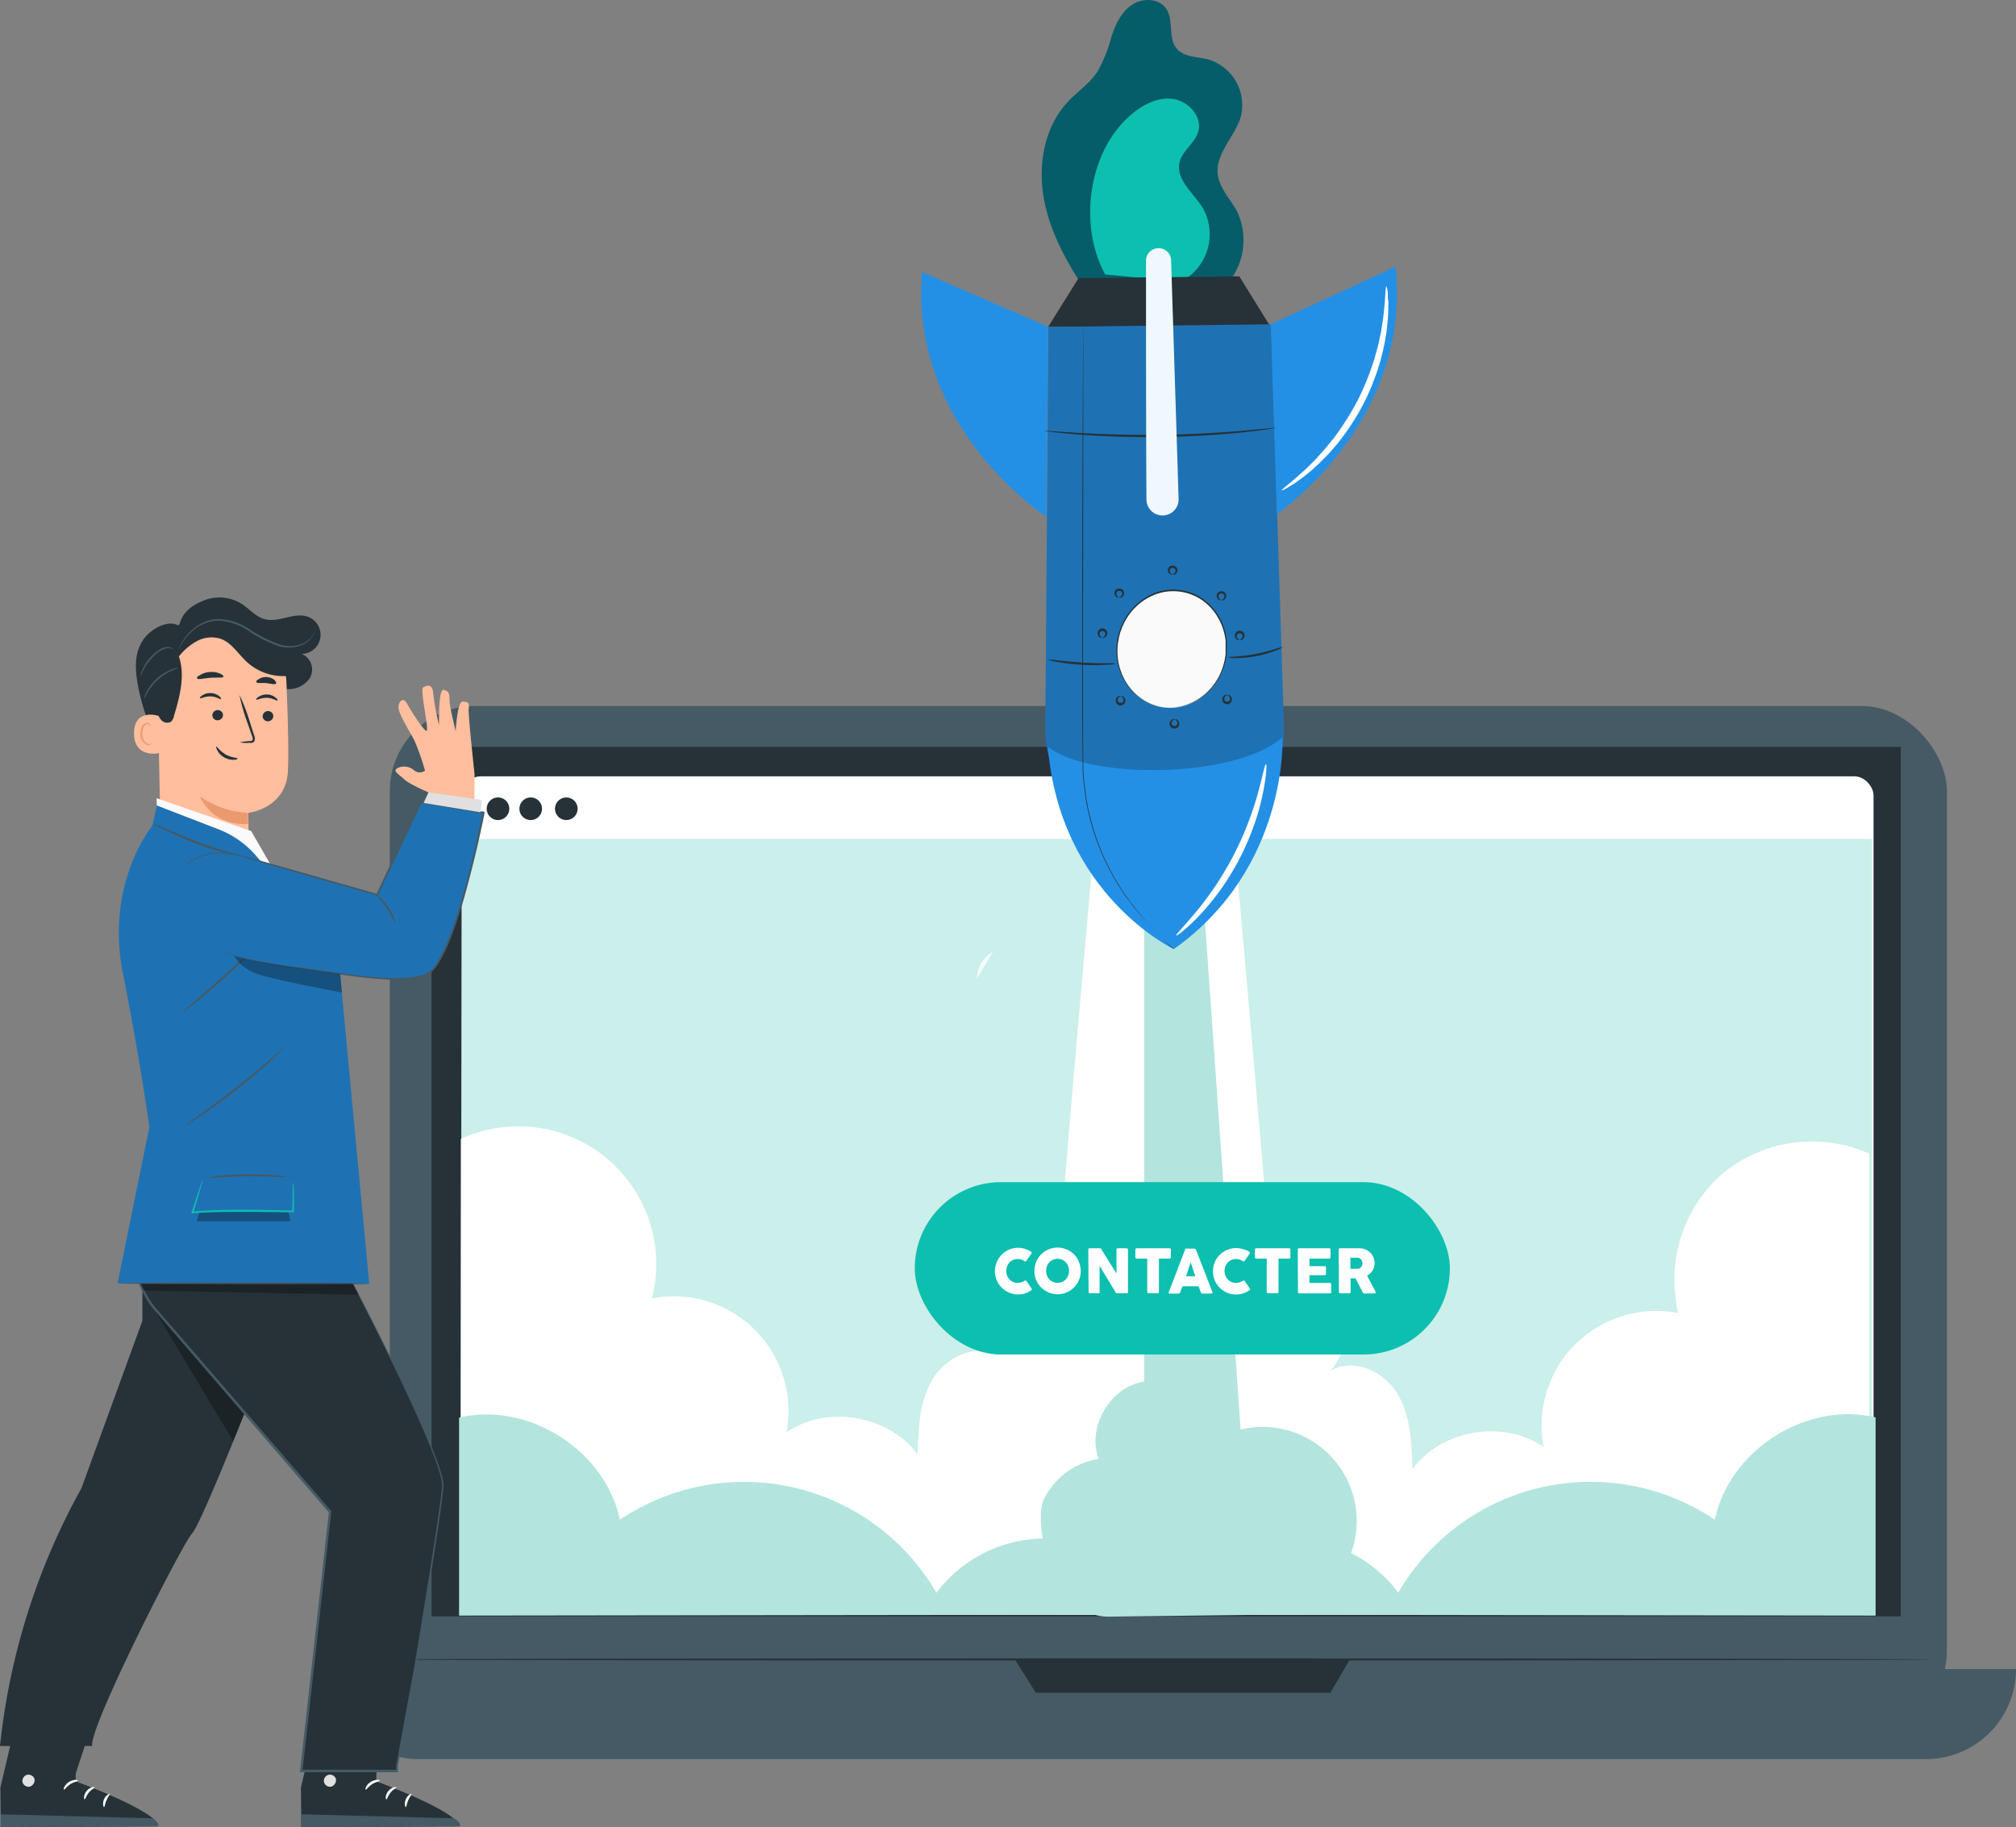 <svg xmlns="http://www.w3.org/2000/svg" viewBox="0 0 344.46 312.23"><rect x="0" y="0" width="344.46" height="312.23" fill="#808080" stroke="none"/><defs><style>.cls-1{fill:#455a64;}.cls-2{fill:#263238;}.cls-3{fill:#fff;}.cls-4{fill:#cbefeb;}.cls-5{fill:#b3e5de;}.cls-6{fill:#055d69;}.cls-7{fill:#0dbfaf;}.cls-8{fill:#2490e5;}.cls-9{fill:#1e72b4;}.cls-10{fill:#fafafa;}.cls-11{fill:#e0e0e0;}.cls-12{fill:#f0f8ff;}.cls-13{opacity:0.8;}.cls-14{opacity:0.3;}.cls-15{fill:#ffbe9d;}.cls-16{fill:#eb996e;}</style></defs><g id="Button"><rect class="cls-1" x="66.6" y="120.65" width="266.06" height="175.94" rx="14.57"/><path class="cls-1" d="M56.2,285.23H344.46a0,0,0,0,1,0,0v0a15.39,15.39,0,0,1-15.39,15.39H71.6A15.39,15.39,0,0,1,56.2,285.23v0a0,0,0,0,1,0,0Z"/><rect class="cls-2" x="73.74" y="127.64" width="251.03" height="148.58"/><polygon class="cls-2" points="173.4 283.58 176.98 289.27 227.31 289.27 230.64 283.58 173.4 283.58"/><rect class="cls-3" x="78.91" y="132.67" width="241.21" height="143.08" rx="3.27"/><polygon class="cls-4" points="319.87 275.96 78.66 275.96 78.92 143.37 319.87 143.37 319.87 275.96"/><path class="cls-2" d="M209.08,185.49a1.93,1.93,0,1,1-1.92-1.92A1.92,1.92,0,0,1,209.08,185.49Z" transform="translate(-110.39 -47.29)"/><path class="cls-2" d="M197.41,185.49a1.93,1.93,0,1,1-1.93-1.92A1.92,1.92,0,0,1,197.41,185.49Z" transform="translate(-110.39 -47.29)"/><path class="cls-2" d="M203,185.49a1.93,1.93,0,1,1-1.92-1.92A1.92,1.92,0,0,1,203,185.49Z" transform="translate(-110.39 -47.29)"/><path class="cls-2" d="M440.76,330.88c0,.09-59.05.17-131.88.17S177,331,177,330.88s59-.18,131.89-.18S440.76,330.78,440.76,330.88Z" transform="translate(-110.39 -47.29)"/><path class="cls-3" d="M404.84,247.74a24.07,24.07,0,0,0-7.69,23.95,19.56,19.56,0,0,0-23,22.89c-6.91-4.76-17.46-3-22.43,3.78-.11-4.46-.28-9.16-2.63-13s-7.67-6.14-11.42-3.73a10.07,10.07,0,0,0-10.15-16.38c-.1-5.36-3.5-43.26-6.3-75.24H297.46c-2.75,31.43-6,67.52-6.08,72.73a10.07,10.07,0,0,0-10.14,16.38c-3.75-2.41-9.08-.07-11.42,3.73s-2.52,8.5-2.63,13c-5-6.75-15.52-8.53-22.43-3.78a19.57,19.57,0,0,0-23-22.88,23.53,23.53,0,0,0-32.63-27.26v81.25H429.78V244.44A24.07,24.07,0,0,0,404.84,247.74Z" transform="translate(-110.39 -47.29)"/><path class="cls-5" d="M403.4,307a38,38,0,0,0-54.1,12.47,22.5,22.5,0,0,0-8.07-6.77,14.48,14.48,0,0,0,.56-1.84,16.09,16.09,0,0,0-19.42-19.28l-7.12-101.49h-9.36v93.29c-5.79.88-9.82,7.74-7.78,13.23a12.57,12.57,0,0,0-9.41,7c-.56,1.19-.64,3.73-.16,6.6a23.21,23.21,0,0,0-18.15,9.27A38,38,0,0,0,216.3,307c-2.45-11.85-15.7-20.27-27.47-17.45v33.83l108.59-.14a8.5,8.5,0,0,0,2.29.32l26.55-.32,104.6.14V289.51C419.09,286.69,405.84,295.11,403.4,307Z" transform="translate(-110.39 -47.29)"/><path class="cls-6" d="M316.85,98.4a11.45,11.45,0,0,0,4.81-15.17c-1.12-2-2.94-3.84-3.2-6.17-.41-3.56,2.93-6.39,3.94-9.84a8.15,8.15,0,0,0-5.63-9.79c-1.84-.46-4-.35-5.28-1.78-1.59-1.82-.49-4.89-1.86-6.89-1.23-1.8-4.05-1.86-5.86-.63s-2.78,3.34-3.47,5.41a24.56,24.56,0,0,1-2.43,6.05c-1.34,2-3.41,3.37-5.05,5.13-3.94,4.23-5.08,10.52-4.12,16.22s3.79,10.92,7,15.74" transform="translate(-110.39 -47.29)"/><path class="cls-7" d="M312.11,95.44a9.12,9.12,0,0,0,3.81-12.58c-1.59-2.57-4.66-4.87-4-7.82.48-2,2.6-3.24,3.19-5.21.79-2.61-1.71-5.35-4.43-5.65s-5.33,1.18-7.36,3c-7.05,6.34-8.64,18.65-4.11,27" transform="translate(-110.39 -47.29)"/><path class="cls-8" d="M289.18,135.61s-23.49-15.15-21.25-41.84l21.54,9.37Z" transform="translate(-110.39 -47.29)"/><polygon class="cls-2" points="217.15 55.94 211.75 47.22 184.28 47.54 179.08 55.87 217.15 55.94"/><path class="cls-9" d="M311,192a20.36,20.36,0,0,0,18.76-21l-2.18-68.29-38.06.44L289,171.52A20.35,20.35,0,0,0,311,192Z" transform="translate(-110.39 -47.29)"/><path class="cls-8" d="M328.57,135.15s23.13-15.68,20.27-42.31l-21.31,9.86Z" transform="translate(-110.39 -47.29)"/><path class="cls-8" d="M329.52,173.27c-8,7.14-33.23,7.28-40.08,1.62,2,25.34,21.51,34.6,21.51,34.6C330.6,195.55,329.52,173.27,329.52,173.27Z" transform="translate(-110.39 -47.29)"/><path class="cls-2" d="M311,209.49l-.23-.2-.66-.61-1.07-1-.68-.64-.73-.77-1.7-1.82L304,202.17c-.32-.43-.64-.88-1-1.34s-.69-.93-1-1.44c-.63-1-1.33-2.09-1.94-3.29a38.72,38.72,0,0,1-3.24-8.13,37.23,37.23,0,0,1-1-4.79c-.12-.83-.2-1.68-.32-2.53a22.83,22.83,0,0,1-.12-2.63c-.1-7.07-.09-14.85-.09-23,0-16.34.07-31.13.12-41.83,0-5.35.06-9.68.07-12.68,0-1.49,0-2.65,0-3.45,0-.38,0-.68,0-.89s0-.31,0-.31,0,.11,0,.31,0,.51,0,.89v3.45c0,3,0,7.33,0,12.68,0,10.71,0,25.49-.05,41.83,0,8.17,0,15.95.06,23a24.75,24.75,0,0,0,.12,2.6c.13.86.2,1.71.32,2.53a36.59,36.59,0,0,0,1,4.77,38.52,38.52,0,0,0,3.2,8.11c.6,1.19,1.3,2.26,1.92,3.29.31.51.68,1,1,1.44s.64.91,1,1.34c.67.82,1.29,1.59,1.87,2.29s1.18,1.28,1.68,1.84l.72.77.68.64,1,1,.64.62C310.88,209.41,311,209.49,311,209.49Z" transform="translate(-110.39 -47.29)"/><ellipse class="cls-10" cx="310.58" cy="158.23" rx="10.05" ry="9.34" transform="translate(-18.15 382.64) rotate(-78.21)"/><path class="cls-2" d="M308.53,168.07h.16l.45.06.34.05h.41l.47,0,.55,0a9.3,9.3,0,0,0,1.26-.18,9.62,9.62,0,0,0,4.51-2.47,10.19,10.19,0,0,0,2.45-3.7,11.19,11.19,0,0,0,.37-1.16c.05-.21.11-.41.15-.61s.06-.42.1-.63l.05-.32,0-.32c0-.22,0-.44,0-.66s0-.44,0-.66v-.34l0-.33a10,10,0,0,0-2.12-5.17,8.7,8.7,0,0,0-10.94-2.28,9.87,9.87,0,0,0-4,3.88l-.17.29-.15.31-.28.6-.22.61-.12.31-.08.31-.16.62c0,.2-.07.41-.1.62a8.29,8.29,0,0,0-.13,1.21,10.18,10.18,0,0,0,.76,4.37,9.51,9.51,0,0,0,2,3.07,8.47,8.47,0,0,0,2.22,1.67c.17.09.33.18.49.25l.44.18.38.15.33.09.44.13.15,0-.16,0-.45-.11-.33-.08-.38-.15-.45-.17a4.4,4.4,0,0,1-.49-.24,8.48,8.48,0,0,1-1.11-.66,10,10,0,0,1-1.16-1,9.75,9.75,0,0,1-2.06-3.1,10.51,10.51,0,0,1-.68-5.67c0-.21.06-.42.11-.63s.1-.42.16-.63l.08-.31.11-.31.23-.63c.09-.21.19-.41.28-.61l.15-.31.17-.3a10.2,10.2,0,0,1,4.08-4,8.87,8.87,0,0,1,11.19,2.34,10,10,0,0,1,2.16,5.27l0,.34v.34c0,.23,0,.45,0,.67s0,.45,0,.67l0,.33-.05.32-.11.64c0,.21-.1.42-.15.62a9.06,9.06,0,0,1-.39,1.18,10.2,10.2,0,0,1-2.5,3.75,9.53,9.53,0,0,1-3.13,2,9.63,9.63,0,0,1-1.46.45,9.3,9.3,0,0,1-1.28.16l-.55,0-.48,0-.41,0-.33-.06-.46-.08Z" transform="translate(-110.39 -47.29)"/><path class="cls-11" d="M327.53,103.23" transform="translate(-110.39 -47.29)"/><path class="cls-2" d="M320.22,159.62c0-.11,2.15-.08,4.73-.58s4.56-1.3,4.61-1.19a4.19,4.19,0,0,1-1.26.64,18.86,18.86,0,0,1-3.28.93,18.6,18.6,0,0,1-3.39.33A4.12,4.12,0,0,1,320.22,159.62Z" transform="translate(-110.39 -47.29)"/><path class="cls-2" d="M289.46,160a10.41,10.41,0,0,1,1.71.14c1.05.12,2.5.27,4.1.37s3.07.11,4.12.12a8.12,8.12,0,0,1,1.72.06,6.59,6.59,0,0,1-1.71.21,33.72,33.72,0,0,1-4.15,0,36.58,36.58,0,0,1-4.12-.47A6.36,6.36,0,0,1,289.46,160Z" transform="translate(-110.39 -47.29)"/><path class="cls-2" d="M288.79,120.91h.41l1.15.07,4.23.28c3.57.21,8.52.39,14,.33s10.39-.38,14-.68l4.22-.39,1.15-.1a1.84,1.84,0,0,1,.41,0,1.17,1.17,0,0,1-.4.09l-1.14.17c-1,.15-2.43.32-4.21.51-3.57.37-8.52.72-14,.79s-10.42-.16-14-.44c-1.79-.14-3.23-.28-4.22-.4l-1.15-.14A2,2,0,0,1,288.79,120.91Z" transform="translate(-110.39 -47.29)"/><path class="cls-2" d="M319.1,149.85c0-.06.24-.08.4-.36a.66.66,0,0,0,.07-.48.5.5,0,0,0-.44-.29.49.49,0,0,0-.48.23.64.64,0,0,0,0,.49c.12.29.36.34.35.4s-.32.11-.59-.27a.83.83,0,0,1-.09-.76.85.85,0,0,1,1.58.11.85.85,0,0,1-.2.74C319.4,150,319.08,149.89,319.1,149.85Z" transform="translate(-110.39 -47.29)"/><path class="cls-2" d="M310.75,145.47c0-.06.24-.08.4-.36a.55.55,0,0,0,.07-.47.52.52,0,0,0-.91-.06.62.62,0,0,0,0,.48c.13.29.36.35.35.4s-.32.11-.58-.27a.77.77,0,0,1,.73-1.23.79.79,0,0,1,.75.58.81.81,0,0,1-.19.74C311.06,145.62,310.73,145.51,310.75,145.47Z" transform="translate(-110.39 -47.29)"/><path class="cls-2" d="M301.64,149.39c0-.06.24-.08.4-.36a.56.56,0,0,0,.07-.47.52.52,0,0,0-.91-.06.57.57,0,0,0,0,.48c.12.29.35.35.34.4s-.32.11-.58-.27a.83.83,0,0,1-.1-.76.82.82,0,0,1,.83-.48.79.79,0,0,1,.56,1.33C302,149.54,301.62,149.43,301.64,149.39Z" transform="translate(-110.39 -47.29)"/><path class="cls-2" d="M298.75,156.26s.24-.08.4-.35a.61.61,0,0,0,.07-.48.46.46,0,0,0-.44-.29.46.46,0,0,0-.47.23.57.57,0,0,0,0,.48c.13.29.36.35.35.41s-.32.1-.59-.27a.84.84,0,0,1-.09-.76.83.83,0,1,1,1.39.84C299.06,156.41,298.73,156.31,298.75,156.26Z" transform="translate(-110.39 -47.29)"/><path class="cls-2" d="M322.2,156.65c0-.05.24-.08.4-.35a.58.58,0,0,0,.07-.48.53.53,0,0,0-.91-.06.62.62,0,0,0,0,.48c.13.3.36.35.35.41s-.32.1-.58-.27a.81.81,0,0,1-.1-.76.83.83,0,1,1,1.39.84C322.51,156.8,322.18,156.7,322.2,156.65Z" transform="translate(-110.39 -47.29)"/><path class="cls-2" d="M301.86,166.27c0,.06-.24.08-.4.36a.61.61,0,0,0-.07.48.49.49,0,0,0,.44.29.47.47,0,0,0,.47-.23.6.6,0,0,0,0-.49c-.13-.29-.36-.35-.35-.4s.32-.11.59.27a.83.83,0,0,1,.09.76.83.83,0,1,1-1.39-.85C301.55,166.13,301.88,166.23,301.86,166.27Z" transform="translate(-110.39 -47.29)"/><path class="cls-2" d="M311.06,170.22c0,.06-.24.08-.4.36a.6.6,0,0,0-.07.47.48.48,0,0,0,.44.3.47.47,0,0,0,.47-.23.6.6,0,0,0,0-.49c-.13-.29-.36-.35-.35-.4s.32-.11.59.27a.83.83,0,0,1,.09.76.83.83,0,1,1-1.39-.85C310.75,170.08,311.08,170.18,311.06,170.22Z" transform="translate(-110.39 -47.29)"/><path class="cls-2" d="M320.06,166.06c0,.06-.24.08-.4.36a.61.61,0,0,0-.07.48.49.49,0,0,0,.44.29.47.47,0,0,0,.47-.23.6.6,0,0,0,0-.49c-.13-.29-.36-.35-.35-.4s.32-.11.59.27a.83.83,0,0,1,.09.76.83.83,0,1,1-1.39-.85C319.75,165.92,320.08,166,320.06,166.06Z" transform="translate(-110.39 -47.29)"/><path class="cls-12" d="M311.77,132.54l-1.28-40.77a2.13,2.13,0,0,0-2.2-2.07h0a2.15,2.15,0,0,0-2.09,2.14c0,7.34,0,32.09.08,40.82a2.73,2.73,0,0,0,3.18,2.68h0A2.73,2.73,0,0,0,311.77,132.54Z" transform="translate(-110.39 -47.29)"/><path class="cls-3" d="M311.38,207.16c-.13-.14,1.22-1.47,3.16-3.79,1-1.16,2.07-2.59,3.21-4.22a58.76,58.76,0,0,0,3.34-5.56,56.88,56.88,0,0,0,2.65-5.91c.7-1.87,1.25-3.59,1.64-5.05.8-2.92,1.13-4.78,1.31-4.76s.1,1.93-.51,4.95a39.57,39.57,0,0,1-1.43,5.22,44.16,44.16,0,0,1-6.13,11.73,43,43,0,0,1-3.47,4.15C313,206.14,311.47,207.26,311.38,207.16Z" transform="translate(-110.39 -47.29)"/><path class="cls-3" d="M329.41,131.09c-.11-.17,1.8-1.45,4.46-4l1-1c.36-.34.69-.74,1.06-1.14.75-.77,1.45-1.68,2.22-2.62a47.58,47.58,0,0,0,4.21-6.61,46.36,46.36,0,0,0,2.92-7.29c.32-1.16.65-2.26.84-3.32.11-.53.24-1,.31-1.53s.15-1,.22-1.42c.5-3.63.42-5.93.63-5.94a4.51,4.51,0,0,1,.24,1.61c0,.27,0,.56.07.87s0,.66,0,1c0,.74,0,1.59-.11,2.52q-.08.7-.15,1.47c-.05.51-.16,1-.25,1.57-.16,1.09-.46,2.23-.76,3.44a41.31,41.31,0,0,1-2.92,7.52A42.31,42.31,0,0,1,339,123c-.81.94-1.56,1.85-2.36,2.62-.39.38-.75.78-1.13,1.12l-1.11,1a24.66,24.66,0,0,1-2,1.56c-.3.22-.57.43-.84.61l-.74.45C330,130.89,329.46,131.15,329.41,131.09Z" transform="translate(-110.39 -47.29)"/><g class="cls-13"><path class="cls-3" d="M280.08,209.94a5.15,5.15,0,0,0-2.76,4.57" transform="translate(-110.39 -47.29)"/></g><rect class="cls-7" x="156.3" y="202.02" width="91.43" height="29.45" rx="14.73"/><path class="cls-2" d="M127.16,338.73l-3.83,11.62,0,1.36s14,5.1,14.14,7.67l-26.94.14-.07-6.77,3.29-14Z" transform="translate(-110.39 -47.29)"/><path class="cls-11" d="M115,350.59a1.1,1.1,0,0,0-.76,1.26,1.07,1.07,0,0,0,1.24.76,1.17,1.17,0,0,0,.8-1.34,1.11,1.11,0,0,0-1.38-.65" transform="translate(-110.39 -47.29)"/><path class="cls-1" d="M110.48,359.52l.06-2.18,25.81.68s1.2.52,1.07,1.36Z" transform="translate(-110.39 -47.29)"/><path class="cls-3" d="M123.72,351.57c0,.14-.66.2-1.31.62s-1,1-1.11.93.08-.81.87-1.31S123.75,351.45,123.72,351.57Z" transform="translate(-110.39 -47.29)"/><path class="cls-3" d="M126.55,352.73c0,.13-.54.35-1,.91s-.57,1.15-.7,1.14-.22-.74.34-1.43S126.55,352.6,126.55,352.73Z" transform="translate(-110.39 -47.29)"/><path class="cls-3" d="M128.17,356.1c-.12,0-.3-.63,0-1.35s1-1,1-.9-.33.5-.59,1.09S128.3,356.09,128.17,356.1Z" transform="translate(-110.39 -47.29)"/><path class="cls-2" d="M178.52,338.73l-3.83,11.62,0,1.36s14,5.1,14.13,7.67l-26.94.14-.07-6.77,3.29-14Z" transform="translate(-110.39 -47.29)"/><path class="cls-11" d="M166.5,350.59a1.09,1.09,0,0,0-.75,1.26,1.07,1.07,0,0,0,1.24.76,1.17,1.17,0,0,0,.79-1.34,1.1,1.1,0,0,0-1.38-.65" transform="translate(-110.39 -47.29)"/><path class="cls-1" d="M161.84,359.52l0-2.19,26.08.69s1.21.52,1.07,1.36Z" transform="translate(-110.39 -47.29)"/><path class="cls-3" d="M175.28,351.57c0,.14-.67.2-1.31.62s-1,1-1.11.93.07-.81.86-1.31S175.3,351.45,175.28,351.57Z" transform="translate(-110.39 -47.29)"/><path class="cls-3" d="M178.11,352.73c0,.13-.54.35-1,.91s-.57,1.15-.71,1.14-.21-.74.35-1.43S178.1,352.6,178.11,352.73Z" transform="translate(-110.39 -47.29)"/><path class="cls-3" d="M179.73,356.1c-.12,0-.31-.63,0-1.35s1-1,1-.9-.32.5-.59,1.09S179.86,356.09,179.73,356.1Z" transform="translate(-110.39 -47.29)"/><path class="cls-2" d="M134.72,266v7L124.31,301.6a115.4,115.4,0,0,0-13.92,44.07h15.76c-.72-2.89,15.41-34.59,17.06-36.33s11.21-26.22,11.21-26.22S144.33,266.19,143.6,266,134.72,266,134.72,266Z" transform="translate(-110.39 -47.29)"/><polygon class="cls-14" points="25.43 222.23 39.85 246.3 41.82 241.41 25.43 222.23"/><path class="cls-2" d="M166.77,259.13v-7.78l-31.3-2.82c0,1-6.65,14.34,2.54,23.73l28.77,33.34-4.92,44.32h16.35V349s2.91-15.6,3.13-17,4.4-26.43,4.68-30.69C186.37,296,166.77,259.13,166.77,259.13Z" transform="translate(-110.39 -47.29)"/><path class="cls-1" d="M166.77,259.13l.23.4.65,1.2,2.45,4.66c2.12,4.07,5.2,10,8.85,17.61,1.81,3.8,3.81,8,5.65,12.67.45,1.17.89,2.38,1.24,3.64a7.19,7.19,0,0,1,.32,2c-.06.67-.12,1.34-.21,2-.34,2.67-.75,5.42-1.18,8.26-.87,5.67-1.84,11.66-2.86,17.92-.48,3.14-1.12,6.33-1.7,9.59l-1.83,10v1.07H161.66l0-.2c.73-6.55,1.49-13.4,2.26-20.39.92-8.18,1.81-16.2,2.67-23.93l0,.13-24.71-28.65c-1.89-2.22-3.77-4.34-5.58-6.49a16.8,16.8,0,0,1-3.11-7.49,22.88,22.88,0,0,1,.17-7.67,33.62,33.62,0,0,1,.86-3.56c.17-.57.36-1.14.54-1.69a16,16,0,0,0,.52-1.63l0-.13h.11l31.3,2.88h.05v0c0,2.61,0,4.55,0,5.85,0,.64,0,1.12,0,1.45s0,.48,0,.48,0-.15,0-.47,0-.81,0-1.45c0-1.3,0-3.25,0-5.86l.06.06-31.31-2.75.14-.13a13.7,13.7,0,0,1-.53,1.71c-.18.56-.36,1.12-.53,1.69a33.05,33.05,0,0,0-.85,3.53,22.88,22.88,0,0,0-.16,7.58,16.58,16.58,0,0,0,3.08,7.35c1.77,2.1,3.68,4.25,5.57,6.46l24.74,28.63.05.06v.08c-.86,7.73-1.75,15.74-2.65,23.93-.78,7-1.54,13.84-2.27,20.39l-.18-.2h16.35l-.17.17V349h0l1.83-10c.58-3.26,1.23-6.44,1.71-9.58q1.56-9.4,2.89-17.92c.44-2.83.86-5.58,1.2-8.25.09-.67.16-1.33.22-2a7.77,7.77,0,0,0-.31-1.9c-.34-1.24-.78-2.45-1.22-3.61-1.83-4.67-3.81-8.87-5.6-12.67-3.63-7.6-6.68-13.57-8.76-17.66l-2.41-4.68c-.27-.53-.47-.93-.62-1.21S166.77,259.13,166.77,259.13Z" transform="translate(-110.39 -47.29)"/><path class="cls-2" d="M141,154.25c.46-2.25,2.05-3.45,4.18-4.33a7.16,7.16,0,0,1,6.6.63c1.28.85,2.32,2.14,3.81,2.55,2.44.67,5.12-1.3,7.48-.38a3.27,3.27,0,0,1-1.14,6.32,2.89,2.89,0,0,1,1.41,4.1A4.37,4.37,0,0,1,159,165a9.15,9.15,0,0,1-4.44-2.13c-1.31-1-2.5-2.21-3.88-3.13A7.13,7.13,0,0,0,146,158.4a6.51,6.51,0,0,0-4.92,4.16,16.7,16.7,0,0,0-.93,6.64,27.44,27.44,0,0,1-.4,6.72c-.06.26-.16.55-.4.64s-.7-.23-.9-.55a32.93,32.93,0,0,1-4.56-12c-.42-2.47-.51-4.83.72-7s4.58-4,6.36-2.74" transform="translate(-110.39 -47.29)"/><path class="cls-15" d="M137.33,164.94l.45,23c.08,4.3,3.4,12,10.17,11.51l-.13-.38c5.85-.83,5-7.77,5-12.86h0s6.42-.73,6.76-7.09c.16-3.08,0-9.45-.25-15.2a11.87,11.87,0,0,0-11.38-11.39l-.62,0C140.64,152.6,137,158.31,137.33,164.94Z" transform="translate(-110.39 -47.29)"/><path class="cls-16" d="M152.77,186.19a15.41,15.41,0,0,1-8.19-2.79s1.8,5,8.18,4.71Z" transform="translate(-110.39 -47.29)"/><path class="cls-2" d="M157.09,169.67a.92.92,0,0,1-.92.88.87.87,0,0,1-.9-.86.91.91,0,0,1,.91-.88A.88.88,0,0,1,157.09,169.67Z" transform="translate(-110.39 -47.29)"/><path class="cls-2" d="M157.79,167c-.12.11-.79-.43-1.77-.46s-1.71.42-1.82.3.08-.27.4-.48a2.44,2.44,0,0,1,1.46-.39,2.37,2.37,0,0,1,1.4.52C157.75,166.7,157.84,166.92,157.79,167Z" transform="translate(-110.39 -47.29)"/><path class="cls-2" d="M148.49,169.5a.91.91,0,0,1-.91.88.87.87,0,0,1-.91-.86.91.91,0,0,1,.92-.88A.87.87,0,0,1,148.49,169.5Z" transform="translate(-110.39 -47.29)"/><path class="cls-2" d="M148.16,166.76c-.12.11-.79-.43-1.77-.46s-1.72.42-1.82.29.08-.26.4-.48a2.51,2.51,0,0,1,1.46-.38,2.44,2.44,0,0,1,1.4.51C148.12,166.49,148.21,166.71,148.16,166.76Z" transform="translate(-110.39 -47.29)"/><path class="cls-2" d="M151.41,174.16a7.24,7.24,0,0,1,1.6-.22c.25,0,.49-.05.54-.22a1.23,1.23,0,0,0-.13-.75c-.21-.62-.43-1.26-.67-1.94a33.34,33.34,0,0,1-1.45-5,32.92,32.92,0,0,1,1.86,4.92l.63,1.94a1.49,1.49,0,0,1,.09,1,.63.63,0,0,1-.43.34,1.72,1.72,0,0,1-.43,0A6.08,6.08,0,0,1,151.41,174.16Z" transform="translate(-110.39 -47.29)"/><path class="cls-2" d="M148.57,162.93c-.11.26-1.08.1-2.24.19s-2.09.36-2.24.12.11-.36.5-.6a3.51,3.51,0,0,1,1.67-.51,3.64,3.64,0,0,1,1.73.27C148.41,162.59,148.61,162.81,148.57,162.93Z" transform="translate(-110.39 -47.29)"/><path class="cls-2" d="M157.54,164.12c-.18.22-.84,0-1.65-.09s-1.51.09-1.66-.15.06-.33.37-.53A2.25,2.25,0,0,1,156,163a2.28,2.28,0,0,1,1.3.5C157.54,163.78,157.62,164,157.54,164.12Z" transform="translate(-110.39 -47.29)"/><path class="cls-15" d="M137.65,169.68c-.1-.05-4.32-1.47-4.36,2.89s4.35,3.5,4.36,3.37Z" transform="translate(-110.39 -47.29)"/><path class="cls-16" d="M136.33,174.28s-.08.05-.21.11a.78.78,0,0,1-.57,0,1.9,1.9,0,0,1-.85-1.7,2.51,2.51,0,0,1,.22-1.08.89.89,0,0,1,.58-.58.4.4,0,0,1,.45.21c.05.12,0,.21.05.22s.09-.07.06-.25a.53.53,0,0,0-.17-.28.58.58,0,0,0-.42-.11,1.05,1.05,0,0,0-.8.67,2.48,2.48,0,0,0-.27,1.21,2,2,0,0,0,1.09,1.89.82.82,0,0,0,.69-.11C136.32,174.39,136.34,174.29,136.33,174.28Z" transform="translate(-110.39 -47.29)"/><path class="cls-2" d="M159.6,158a8.15,8.15,0,0,0-2.55-3.19,14.21,14.21,0,0,0-8.11-3.28,11.55,11.55,0,0,0-8.23,2.73,12.2,12.2,0,0,0-3.6,6,18,18,0,0,0-.33,7.06,5.44,5.44,0,0,0,1.06,2.89,1.38,1.38,0,0,0,1.72.45,1.69,1.69,0,0,0,.55-1c1-3.33,1.95-6.91.85-10.19a9.88,9.88,0,0,1,3.12-2.64,5.22,5.22,0,0,1,4-.38c1.91.68,3,2.62,4.53,4a9.22,9.22,0,0,0,8.1,2.18Z" transform="translate(-110.39 -47.29)"/><path class="cls-1" d="M164.36,153.8a.88.88,0,0,1,0,.3,2.56,2.56,0,0,1-.09.84,4,4,0,0,1-1.92,2.41,5.89,5.89,0,0,1-4.57.28,22.82,22.82,0,0,1-5-2.57,9.91,9.91,0,0,0-5.21-1.71,6.9,6.9,0,0,0-4.13,1.64,9,9,0,0,0-2,2.33c-.37.63-.52,1-.55,1A1,1,0,0,1,141,158c.07-.18.19-.44.36-.77a8.67,8.67,0,0,1,2-2.42,7,7,0,0,1,4.25-1.75,10.06,10.06,0,0,1,5.36,1.73,24,24,0,0,0,5,2.56,5.73,5.73,0,0,0,4.39-.2,3.94,3.94,0,0,0,1.92-2.27A4.29,4.29,0,0,0,164.36,153.8Z" transform="translate(-110.39 -47.29)"/><path class="cls-1" d="M134.4,162.85a3.09,3.09,0,0,1,.34-1.16,7.3,7.3,0,0,1,1.66-2.39,7,7,0,0,1,1.28-1,2.68,2.68,0,0,1,1.26-.45,1.4,1.4,0,0,1,.88.23c.18.12.24.23.22.24a1.61,1.61,0,0,0-1.08-.27,4.86,4.86,0,0,0-2.36,1.44,8.65,8.65,0,0,0-1.68,2.27C134.58,162.42,134.45,162.86,134.4,162.85Z" transform="translate(-110.39 -47.29)"/><path class="cls-1" d="M135,166.71a3.53,3.53,0,0,1,.41-1.14,8.12,8.12,0,0,1,1.79-2.33,7.94,7.94,0,0,1,2.5-1.53,3.18,3.18,0,0,1,1.18-.29,11.73,11.73,0,0,1-1.1.47,9.21,9.21,0,0,0-4.19,3.78A8.94,8.94,0,0,1,135,166.71Z" transform="translate(-110.39 -47.29)"/><path class="cls-2" d="M151,176.93c0,.07-.24.19-.67.21a3.2,3.2,0,0,1-1.62-.41,3.09,3.09,0,0,1-1.18-1.19c-.2-.38-.23-.66-.16-.68s.61.82,1.62,1.38S151,176.77,151,176.93Z" transform="translate(-110.39 -47.29)"/><polygon class="cls-10" points="26.79 137.65 26.76 136.41 42.92 142.02 46.73 148.64 43.55 149.86 34.97 146.75 26.79 137.65"/><path class="cls-9" d="M136.44,188.37s-8.11,9.74-5.06,25.18,4.53,26.36,4.53,26.36l-5.43,26.68,43,.09L168,208.45l-8.78-12.21-3.94-1.38-1.12-1.31A16.2,16.2,0,0,0,147.7,189l-10.52-4.06Z" transform="translate(-110.39 -47.29)"/><path class="cls-1" d="M154.34,208.9s-.14.2-.43.52-.74.77-1.29,1.31c-1.1,1.1-2.65,2.57-4.42,4.14s-3.41,2.95-4.62,3.92c-.6.49-1.1.87-1.45,1.13a2.49,2.49,0,0,1-.56.37,16.48,16.48,0,0,1,1.85-1.69l4.54-4,4.49-4A19.76,19.76,0,0,1,154.34,208.9Z" transform="translate(-110.39 -47.29)"/><path class="cls-9" d="M141.2,196.39c.85-1.7,2.76-2.86,5.21-3.27a13.58,13.58,0,0,1,5.34.4l23.12,6.61,7.41-15.7,10.7,1.76s-4.44,23-9,27.13c-3.23,2.91-16.68,0-23.93-.78a76.74,76.74,0,0,1-13.59-3.11" transform="translate(-110.39 -47.29)"/><path class="cls-1" d="M146.46,209.43l.33.08,1,.29c.84.24,2.08.59,3.68,1s3.59.85,5.91,1.25c1.16.21,2.4.36,3.73.51s2.73.36,4.2.57c2.93.42,6.15.9,9.62,1.18a33.09,33.09,0,0,0,5.37,0,8.94,8.94,0,0,0,2.7-.59,4.52,4.52,0,0,0,2-1.9,28.58,28.58,0,0,0,2.51-5.42c.71-1.92,1.33-3.92,1.92-6,1.17-4.1,2.2-8.39,3.12-12.82l.3-1.5.15.22-10.7-1.76.19-.1L175,200.2l-.06.13-.13,0-14-4-5.87-1.7-2.61-.76a14,14,0,0,0-2.4-.55,9.65,9.65,0,0,0-7,1.27,5.58,5.58,0,0,0-1.74,1.88,3.31,3.31,0,0,1,.32-.59,5.37,5.37,0,0,1,1.36-1.38,8.19,8.19,0,0,1,2.86-1.24,11.14,11.14,0,0,1,4.2-.13,15.12,15.12,0,0,1,2.44.54l2.62.74,5.88,1.66,14,4-.19.09c2.27-4.84,4.76-10.13,7.39-15.71l.06-.13.13,0L193,186l.19,0,0,.18-.3,1.51c-.93,4.43-2,8.73-3.14,12.84-.59,2.05-1.22,4.06-1.93,6a28,28,0,0,1-2.56,5.48,6.94,6.94,0,0,1-.92,1.18,3.46,3.46,0,0,1-1.23.84,9.26,9.26,0,0,1-2.8.61,33.62,33.62,0,0,1-5.42-.07c-3.49-.29-6.7-.79-9.64-1.22-1.46-.22-2.86-.43-4.18-.6s-2.59-.32-3.74-.54c-2.33-.42-4.3-.89-5.91-1.31s-2.84-.8-3.67-1.06l-.94-.32Z" transform="translate(-110.39 -47.29)"/><path class="cls-1" d="M150.39,193.22a2.29,2.29,0,0,1-.58-.05c-.38,0-.91-.16-1.57-.32a35.45,35.45,0,0,1-5-1.65c-1.9-.76-3.58-1.56-4.8-2.13a13.75,13.75,0,0,1-1.94-1,12.48,12.48,0,0,1,2.05.75c1.24.51,2.93,1.26,4.83,2s3.65,1.36,4.93,1.74A18,18,0,0,1,150.39,193.22Z" transform="translate(-110.39 -47.29)"/><path class="cls-1" d="M158.93,226.35a4,4,0,0,1-.58.62c-.38.39-1,.94-1.68,1.6-1.44,1.32-3.49,3.1-5.84,4.94s-4.56,3.41-6.19,4.49c-.82.55-1.48,1-1.95,1.26a4.41,4.41,0,0,1-.75.41,4.31,4.31,0,0,1,.67-.53l1.88-1.35c1.59-1.13,3.77-2.73,6.12-4.57s4.41-3.57,5.89-4.84l1.76-1.51A3,3,0,0,1,158.93,226.35Z" transform="translate(-110.39 -47.29)"/><path class="cls-15" d="M184.44,183.06s-4-1.64-5-2.6-2-1.39-1.13-1.91a2.58,2.58,0,0,1,2.89.43,1.5,1.5,0,0,0,1.81,0,41.75,41.75,0,0,0-1.81-5.14c-.8-1.57-2.8-4.62-2.72-5.75s.87-1.66,1.48-.52,2.88,4.7,3.32,4.61-1.14-7.05-.61-7.4,1.65-.79,1.74,1a38.07,38.07,0,0,0,1,5.4s-.17-6.19.79-6,1,.78,1,1.83,1.05,5.22,1.05,5.22.26-5.14,1.22-5.05,1.13.18,1,1.22,1,10.89,1,11.24v4.58l-6.74-1.11" transform="translate(-110.39 -47.29)"/><path class="cls-1" d="M173.45,266.68c0,.1-9.62.16-21.49.13s-21.48-.12-21.48-.22,9.62-.16,21.49-.14S173.45,266.57,173.45,266.68Z" transform="translate(-110.39 -47.29)"/><polygon class="cls-11" points="72.38 137.22 73.21 135.41 82.32 136.7 82.09 138.81 72.38 137.22"/><path class="cls-1" d="M178,205.16c-.11,0-.6-1.25-1.54-2.65s-1.94-2.35-1.86-2.44a8.76,8.76,0,0,1,3.4,5.09Z" transform="translate(-110.39 -47.29)"/><polygon class="cls-14" points="24.49 220.54 61.28 221.27 60.27 219.3 23.98 219.38 24.49 220.54"/><path class="cls-14" d="M144.62,253.86,144,256h16l-.44-2.17A62.91,62.91,0,0,0,144.62,253.86Z" transform="translate(-110.39 -47.29)"/><path class="cls-9" d="M145.06,249c-.65,2.09-1.08,3.45-1.73,5.55,4.45-.45,12.87-.27,17.13-.18.11-1.62,0-5,0-5" transform="translate(-110.39 -47.29)"/><path class="cls-7" d="M160.48,249.3a7.77,7.77,0,0,1,.11,1.35c0,.87.08,2.12,0,3.68v.13h-.14c-2.39,0-5.53-.08-9-.07-3.06,0-5.89.05-8.15.25l-.23,0,.07-.21c.53-1.63,1-3,1.32-4,.15-.44.28-.8.39-1.1a1.36,1.36,0,0,1,.16-.38,1.53,1.53,0,0,1-.08.4c-.09.31-.19.68-.31,1.13l-1.2,4.06-.15-.19c2.27-.24,5.11-.31,8.18-.32,3.43,0,6.58.07,9,.15l-.14.13c.09-1.53.08-2.79.1-3.66A11.07,11.07,0,0,1,160.48,249.3Z" transform="translate(-110.39 -47.29)"/><path class="cls-1" d="M159.38,248.4a12.48,12.48,0,0,1-2,0c-1.21-.05-2.88-.1-4.73-.09s-3.52.1-4.73.17a13.27,13.27,0,0,1-2,.07,8.77,8.77,0,0,1,1.94-.33c1.21-.13,2.9-.25,4.76-.27a45,45,0,0,1,4.75.19A9.27,9.27,0,0,1,159.38,248.4Z" transform="translate(-110.39 -47.29)"/><path class="cls-14" d="M150.43,210.61s.83,2.34,5,3.46,13.4,2.84,13.4,2.84l-.3-3.19S152.44,211.58,150.43,210.61Z" transform="translate(-110.39 -47.29)"/><path class="cls-3" d="M286.51,261.17a.33.33,0,0,1,.13.13.24.24,0,0,1,0,.2l-.88,1.24a.21.21,0,0,1-.12.1.21.21,0,0,1-.16,0,1.89,1.89,0,0,0-.56-.3,2,2,0,0,0-.65-.1,1.85,1.85,0,0,0-.78.16,1.8,1.8,0,0,0-.61.44,2,2,0,0,0-.41.65,2.36,2.36,0,0,0-.14.8,2.26,2.26,0,0,0,.14.79,1.89,1.89,0,0,0,.41.65,1.8,1.8,0,0,0,.61.44,2,2,0,0,0,1.44.05,2.29,2.29,0,0,0,.56-.29.23.23,0,0,1,.16,0,.24.24,0,0,1,.12.09l.89,1.28a.21.21,0,0,1,0,.19.4.4,0,0,1-.13.13,3.91,3.91,0,0,1-1,.5,3.79,3.79,0,0,1-1.18.18,3.94,3.94,0,0,1-2-.54,4,4,0,0,1-.8-.62,4.32,4.32,0,0,1-.62-.79,4.44,4.44,0,0,1-.4-.95,4,4,0,0,1,0-2.1,4.24,4.24,0,0,1,.4-1,4.46,4.46,0,0,1,.62-.81,4.39,4.39,0,0,1,.8-.62,4,4,0,0,1,.95-.39,3.6,3.6,0,0,1,1.05-.15,4,4,0,0,1,2.21.68Z" transform="translate(-110.39 -47.29)"/><path class="cls-3" d="M287.13,264.46a4,4,0,0,1,.14-1,3.48,3.48,0,0,1,.4-1,3.95,3.95,0,0,1,1.42-1.43,3.89,3.89,0,0,1,.94-.39,3.79,3.79,0,0,1,2.11,0,4,4,0,0,1,.95.39,4.39,4.39,0,0,1,.8.62,4.05,4.05,0,0,1,.62.81,4.24,4.24,0,0,1,.4,1,4,4,0,0,1,0,2.1,4.44,4.44,0,0,1-.4.95,3.93,3.93,0,0,1-.62.79,4,4,0,0,1-.8.62,3.62,3.62,0,0,1-.95.4,4,4,0,0,1-2.11,0,3.55,3.55,0,0,1-.94-.4,3.73,3.73,0,0,1-.8-.62,3.93,3.93,0,0,1-.62-.79,3.62,3.62,0,0,1-.4-.95A4,4,0,0,1,287.13,264.46Zm2,0a2.16,2.16,0,0,0,.15.81,2,2,0,0,0,.4.65,1.92,1.92,0,0,0,.62.43,1.86,1.86,0,0,0,.79.16,1.89,1.89,0,0,0,.79-.16,1.92,1.92,0,0,0,.62-.43,2,2,0,0,0,.4-.65,2.16,2.16,0,0,0,.15-.81,2.09,2.09,0,0,0-.15-.79,1.92,1.92,0,0,0-.4-.66,2,2,0,0,0-.62-.44,1.89,1.89,0,0,0-.79-.16,1.86,1.86,0,0,0-.79.16,2,2,0,0,0-.62.44,1.92,1.92,0,0,0-.4.66A2.09,2.09,0,0,0,289.13,264.45Z" transform="translate(-110.39 -47.29)"/><path class="cls-3" d="M296.34,260.84a.31.31,0,0,1,.05-.17.24.24,0,0,1,.17-.06h1.7l.15,0a.4.4,0,0,1,.13.13l1.31,2.09,1.31,2.09V260.8a.22.22,0,0,1,.08-.14.2.2,0,0,1,.15-.05h1.47a.28.28,0,0,1,.18.06.2.2,0,0,1,.08.17v7.26a.2.2,0,0,1-.07.15.26.26,0,0,1-.17.05h-1.65a.21.21,0,0,1-.12-.05l-.11-.12-1.36-2.26c-.45-.74-.9-1.49-1.37-2.25v4.45a.22.22,0,0,1,0,.17.23.23,0,0,1-.18.06h-1.48a.21.21,0,0,1-.17-.07.2.2,0,0,1-.05-.15Z" transform="translate(-110.39 -47.29)"/><path class="cls-3" d="M304.38,260.83a.24.24,0,0,1,.07-.16.28.28,0,0,1,.18-.06h5.57a.34.34,0,0,1,.17.05.3.3,0,0,1,.08.17v1.29a.27.27,0,0,1-.07.18.19.19,0,0,1-.18.08h-1.79v5.67a.24.24,0,0,1-.24.25h-1.52a.26.26,0,0,1-.16-.07.25.25,0,0,1-.08-.18v-5.67h-1.78a.28.28,0,0,1-.18-.06.3.3,0,0,1-.07-.2Z" transform="translate(-110.39 -47.29)"/><path class="cls-3" d="M312.89,260.81a.13.13,0,0,1,0-.07l.07-.07.09,0a.15.15,0,0,1,.09,0h1.32a.25.25,0,0,1,.15.05l.1.1.13.29,2.71,7a.15.15,0,0,1,0,.17.23.23,0,0,1-.2.07h-1.48a.36.36,0,0,1-.19-.05.26.26,0,0,1-.1-.14c-.07-.18-.14-.36-.2-.53s-.13-.35-.2-.53h-2.75c-.06.18-.13.36-.2.53s-.13.35-.2.53a.26.26,0,0,1-.26.19h-1.53a.28.28,0,0,1-.16-.05.13.13,0,0,1,0-.16Zm.94,2.22c-.07.17-.13.36-.2.57s-.13.4-.2.61-.13.41-.2.62-.13.39-.2.56h1.59Z" transform="translate(-110.39 -47.29)"/><path class="cls-3" d="M323.8,261.17a.33.33,0,0,1,.13.13.21.21,0,0,1,0,.2l-.87,1.24a.21.21,0,0,1-.12.1.2.2,0,0,1-.16,0,1.92,1.92,0,0,0-1.21-.4,1.85,1.85,0,0,0-.78.16,2,2,0,0,0-.62.44,2.16,2.16,0,0,0-.55,1.45,2.06,2.06,0,0,0,.15.79,2,2,0,0,0,.4.65,2,2,0,0,0,.62.44,1.85,1.85,0,0,0,.78.16,1.74,1.74,0,0,0,.65-.11,2.19,2.19,0,0,0,.57-.29.21.21,0,0,1,.15,0,.26.26,0,0,1,.13.09l.88,1.28a.19.19,0,0,1,0,.19.4.4,0,0,1-.13.13,3.91,3.91,0,0,1-1.05.5,3.83,3.83,0,0,1-1.18.18,3.72,3.72,0,0,1-1.06-.14,3.55,3.55,0,0,1-.94-.4,3.73,3.73,0,0,1-.8-.62,3.93,3.93,0,0,1-.62-.79,4,4,0,0,1-.4-3,3.82,3.82,0,0,1,.4-1,3.95,3.95,0,0,1,1.42-1.43,3.89,3.89,0,0,1,.94-.39,3.72,3.72,0,0,1,1.06-.15,3.77,3.77,0,0,1,1.17.18A3.83,3.83,0,0,1,323.8,261.17Z" transform="translate(-110.39 -47.29)"/><path class="cls-3" d="M324.81,260.83a.2.2,0,0,1,.07-.16.25.25,0,0,1,.17-.06h5.57a.31.31,0,0,1,.17.05.21.21,0,0,1,.08.17v1.29a.32.32,0,0,1-.06.18.21.21,0,0,1-.19.08h-1.78v5.67a.22.22,0,0,1-.07.17.21.21,0,0,1-.17.08h-1.52a.28.28,0,0,1-.17-.07.25.25,0,0,1-.08-.18v-5.67h-1.78a.25.25,0,0,1-.17-.06.26.26,0,0,1-.07-.2Z" transform="translate(-110.39 -47.29)"/><path class="cls-3" d="M332.13,260.85a.24.24,0,0,1,.06-.18.21.21,0,0,1,.16-.06h5.14a.24.24,0,0,1,.18.06.28.28,0,0,1,.06.18v1.29a.27.27,0,0,1-.06.16.19.19,0,0,1-.18.08h-3.36v1.29h2.59a.25.25,0,0,1,.16,0,.19.19,0,0,1,.07.16V265a.22.22,0,0,1-.22.21h-2.6v1.32h3.48c.16,0,.23.08.23.24v1.3a.11.11,0,0,1,0,.09q0,.15-.21.15h-5.24a.21.21,0,0,1-.16-.06.2.2,0,0,1-.06-.16Z" transform="translate(-110.39 -47.29)"/><path class="cls-3" d="M339.13,260.85a.3.3,0,0,1,.05-.18.24.24,0,0,1,.18-.06h3.34a2.38,2.38,0,0,1,1,.2,2.5,2.5,0,0,1,.81.54,2.34,2.34,0,0,1,.55.8,2.44,2.44,0,0,1,.2,1,2.09,2.09,0,0,1-.1.67,2.32,2.32,0,0,1-.26.6,2.49,2.49,0,0,1-.41.5,3.14,3.14,0,0,1-.51.39l1.33,2.5a1.5,1.5,0,0,0,.09.18.32.32,0,0,1,.06.17.14.14,0,0,1-.06.12.21.21,0,0,1-.15.05h-1.77a.3.3,0,0,1-.16-.05.24.24,0,0,1-.09-.14L342,265.74h-.84v2.34c0,.14-.08.22-.24.22h-1.53a.24.24,0,0,1-.17-.06.2.2,0,0,1-.06-.16Zm4.05,2.29a1.18,1.18,0,0,0-.05-.31,1.56,1.56,0,0,0-.16-.28,1,1,0,0,0-.25-.22.94.94,0,0,0-.32-.11l-.28,0h-1v1.9h1.12l.16,0a.91.91,0,0,0,.33-.1.84.84,0,0,0,.24-.22.76.76,0,0,0,.15-.28A.91.91,0,0,0,343.18,263.14Z" transform="translate(-110.39 -47.29)"/></g></svg>